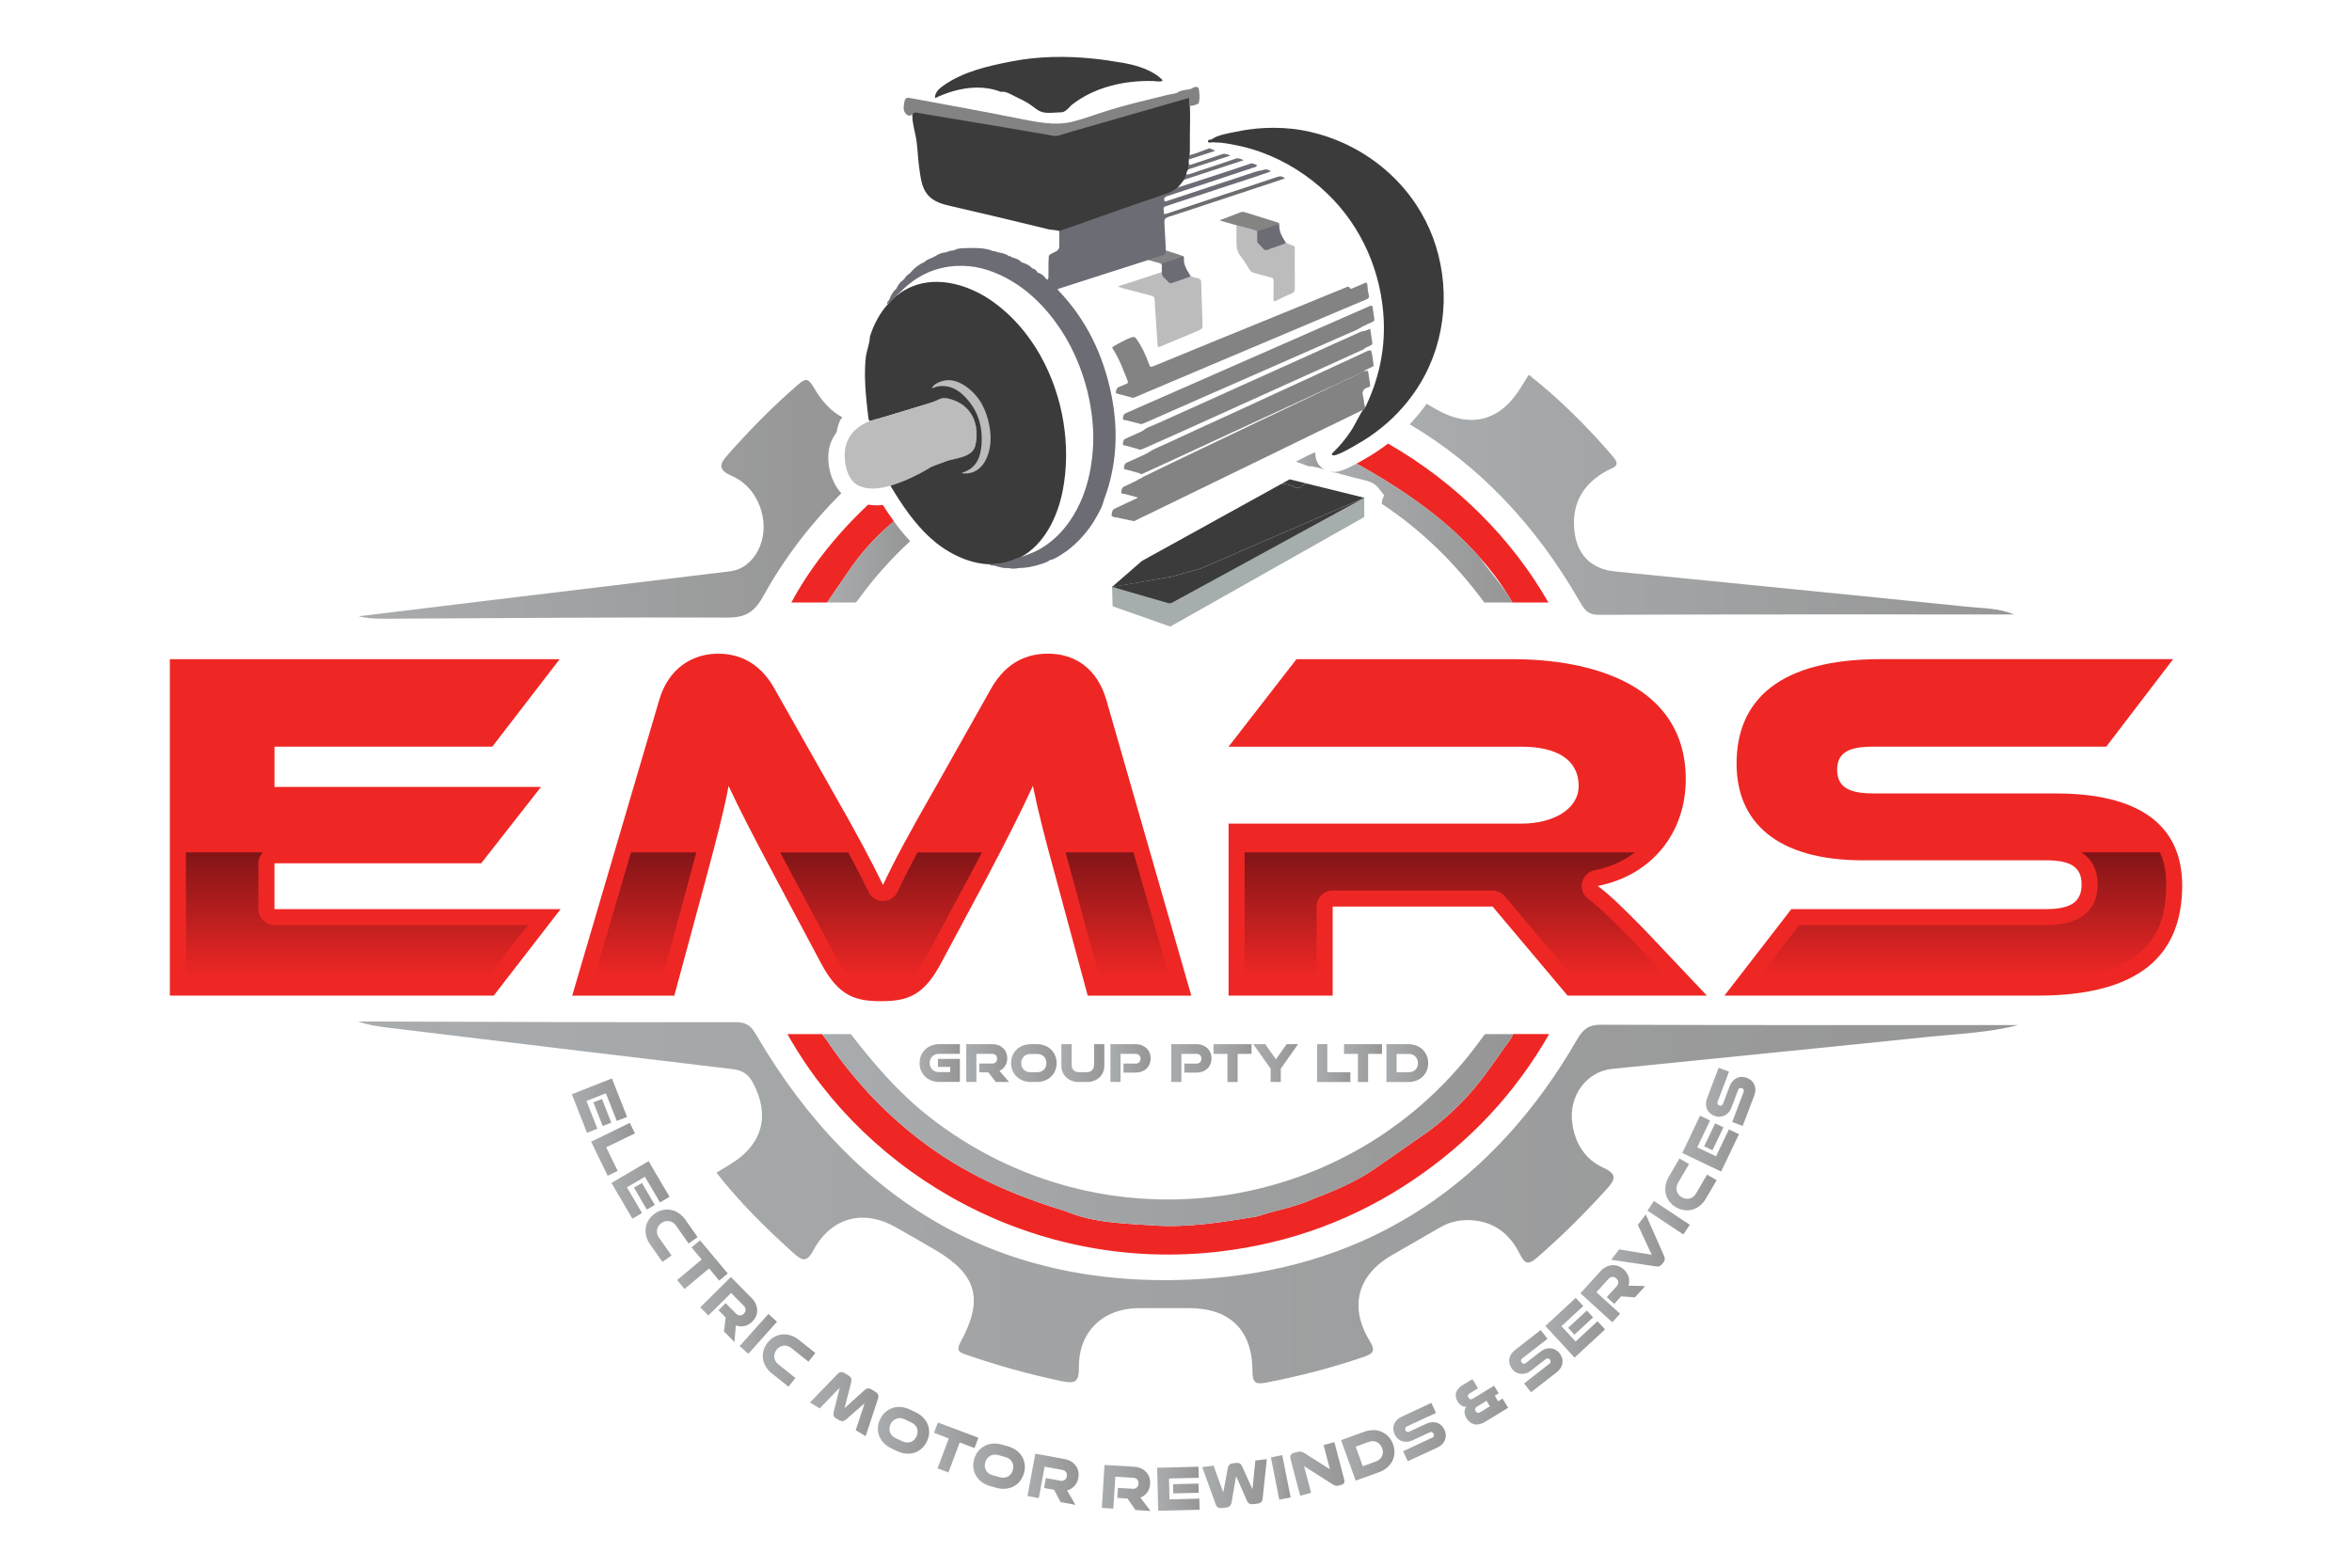 <?xml version="1.0" encoding="UTF-8"?>
<svg id="Layer_1" data-name="Layer 1" xmlns="http://www.w3.org/2000/svg" xmlns:xlink="http://www.w3.org/1999/xlink" viewBox="0 0 600 400">
  <defs>
    <style>
      .cls-1 {
        fill: #3a3b3a;
      }

      .cls-1, .cls-2, .cls-3, .cls-4, .cls-5, .cls-6, .cls-7, .cls-8, .cls-9, .cls-10, .cls-11, .cls-12, .cls-13, .cls-14, .cls-15, .cls-16, .cls-17, .cls-18, .cls-19, .cls-20, .cls-21, .cls-22, .cls-23, .cls-24, .cls-25, .cls-26, .cls-27, .cls-28, .cls-29, .cls-30, .cls-31, .cls-32, .cls-33, .cls-34, .cls-35, .cls-36, .cls-37, .cls-38, .cls-39, .cls-40, .cls-41, .cls-42, .cls-43, .cls-44, .cls-45, .cls-46, .cls-47, .cls-48, .cls-49, .cls-50, .cls-51, .cls-52, .cls-53, .cls-54, .cls-55, .cls-56, .cls-57, .cls-58, .cls-59, .cls-60, .cls-61, .cls-62, .cls-63 {
        stroke-width: 0px;
      }

      .cls-2 {
        fill: url(#linear-gradient-38);
      }

      .cls-3 {
        fill: url(#linear-gradient-12);
      }

      .cls-4 {
        fill: #a6adad;
      }

      .cls-5 {
        fill: url(#linear-gradient-17);
      }

      .cls-6 {
        fill: url(#linear-gradient-19);
      }

      .cls-7 {
        fill: url(#linear-gradient-33);
      }

      .cls-8 {
        fill: url(#linear-gradient);
      }

      .cls-9 {
        fill: url(#linear-gradient-21);
      }

      .cls-10 {
        fill: url(#linear-gradient-6);
      }

      .cls-11 {
        fill: #6e6d73;
      }

      .cls-12 {
        fill: url(#linear-gradient-42);
      }

      .cls-13 {
        fill: url(#linear-gradient-15);
      }

      .cls-14 {
        fill: url(#linear-gradient-11);
      }

      .cls-15 {
        fill: #838384;
      }

      .cls-16 {
        fill: url(#linear-gradient-5);
      }

      .cls-17 {
        fill: url(#linear-gradient-31);
      }

      .cls-18 {
        fill: url(#linear-gradient-34);
      }

      .cls-19 {
        fill: url(#linear-gradient-41);
      }

      .cls-20 {
        fill: url(#linear-gradient-40);
      }

      .cls-21 {
        fill: url(#linear-gradient-13);
      }

      .cls-22 {
        fill: url(#linear-gradient-23);
      }

      .cls-23 {
        fill: url(#linear-gradient-25);
      }

      .cls-24 {
        fill: url(#linear-gradient-43);
      }

      .cls-25 {
        fill: url(#linear-gradient-16);
      }

      .cls-26 {
        fill: url(#linear-gradient-22);
      }

      .cls-27 {
        fill: url(#linear-gradient-35);
      }

      .cls-28 {
        fill: url(#linear-gradient-50);
      }

      .cls-29 {
        fill: url(#linear-gradient-32);
      }

      .cls-30 {
        fill: url(#linear-gradient-20);
      }

      .cls-31 {
        fill: url(#linear-gradient-14);
      }

      .cls-32 {
        fill: url(#linear-gradient-2);
      }

      .cls-33 {
        fill: url(#linear-gradient-52);
      }

      .cls-34 {
        fill: url(#linear-gradient-45);
      }

      .cls-35 {
        fill: #bcbcbc;
      }

      .cls-36 {
        fill: url(#linear-gradient-7);
      }

      .cls-37 {
        fill: url(#linear-gradient-39);
      }

      .cls-38 {
        fill: url(#linear-gradient-3);
      }

      .cls-39 {
        fill: #838385;
      }

      .cls-40 {
        fill: url(#linear-gradient-9);
      }

      .cls-41 {
        fill: url(#linear-gradient-27);
      }

      .cls-42 {
        fill: #6b6c74;
      }

      .cls-43 {
        fill: url(#linear-gradient-53);
      }

      .cls-44 {
        fill: url(#linear-gradient-36);
      }

      .cls-45 {
        fill: url(#linear-gradient-48);
      }

      .cls-46 {
        fill: url(#linear-gradient-49);
      }

      .cls-47 {
        fill: url(#linear-gradient-8);
      }

      .cls-48 {
        fill: url(#linear-gradient-47);
      }

      .cls-49 {
        fill: url(#linear-gradient-24);
      }

      .cls-50 {
        fill: url(#linear-gradient-26);
      }

      .cls-51 {
        fill: url(#linear-gradient-18);
      }

      .cls-52 {
        fill: url(#linear-gradient-51);
      }

      .cls-53 {
        fill: url(#linear-gradient-30);
      }

      .cls-54 {
        fill: url(#linear-gradient-44);
      }

      .cls-55 {
        fill: url(#linear-gradient-29);
      }

      .cls-56 {
        fill: url(#linear-gradient-46);
      }

      .cls-57 {
        fill: url(#linear-gradient-28);
      }

      .cls-58 {
        fill: url(#linear-gradient-10);
      }

      .cls-59 {
        fill: url(#linear-gradient-4);
      }

      .cls-60 {
        fill: #ee2725;
      }

      .cls-61 {
        fill: #848483;
      }

      .cls-62 {
        fill: url(#linear-gradient-37);
      }

      .cls-63 {
        fill: #6e6c71;
      }
    </style>
    <linearGradient id="linear-gradient" x1="145.88" y1="282.1" x2="159.98" y2="282.1" gradientUnits="userSpaceOnUse">
      <stop offset="0" stop-color="#a9acae"/>
      <stop offset="1" stop-color="#969696"/>
    </linearGradient>
    <linearGradient id="linear-gradient-2" x1="150.79" y1="293.25" x2="161.97" y2="293.25" xlink:href="#linear-gradient"/>
    <linearGradient id="linear-gradient-3" x1="155.98" y1="303.61" x2="170.8" y2="303.61" xlink:href="#linear-gradient"/>
    <linearGradient id="linear-gradient-4" x1="164.67" y1="315.31" x2="177.97" y2="315.31" xlink:href="#linear-gradient"/>
    <linearGradient id="linear-gradient-5" x1="172.73" y1="322.68" x2="185.65" y2="322.68" xlink:href="#linear-gradient"/>
    <linearGradient id="linear-gradient-6" x1="178.64" y1="334.14" x2="193.17" y2="334.14" xlink:href="#linear-gradient"/>
    <linearGradient id="linear-gradient-7" x1="188.68" y1="340.34" x2="198.22" y2="340.34" xlink:href="#linear-gradient"/>
    <linearGradient id="linear-gradient-8" x1="194.58" y1="347.15" x2="208" y2="347.15" xlink:href="#linear-gradient"/>
    <linearGradient id="linear-gradient-9" x1="206.61" y1="358.28" x2="224.07" y2="358.28" xlink:href="#linear-gradient"/>
    <linearGradient id="linear-gradient-10" x1="223.95" y1="364.95" x2="237.01" y2="364.95" xlink:href="#linear-gradient"/>
    <linearGradient id="linear-gradient-11" x1="238.26" y1="369.34" x2="249.59" y2="369.34" xlink:href="#linear-gradient"/>
    <linearGradient id="linear-gradient-12" x1="248.27" y1="374.1" x2="261.44" y2="374.1" xlink:href="#linear-gradient"/>
    <linearGradient id="linear-gradient-13" x1="262.11" y1="377.44" x2="275.16" y2="377.44" xlink:href="#linear-gradient"/>
    <linearGradient id="linear-gradient-14" x1="281.08" y1="379.65" x2="293.5" y2="379.65" xlink:href="#linear-gradient"/>
    <linearGradient id="linear-gradient-15" x1="295.19" y1="379.87" x2="306.03" y2="379.87" xlink:href="#linear-gradient"/>
    <linearGradient id="linear-gradient-16" x1="306.68" y1="378.54" x2="323.16" y2="378.54" xlink:href="#linear-gradient"/>
    <linearGradient id="linear-gradient-17" x1="324.2" y1="376.97" x2="329.24" y2="376.97" xlink:href="#linear-gradient"/>
    <linearGradient id="linear-gradient-18" x1="329.14" y1="374.82" x2="342.99" y2="374.82" xlink:href="#linear-gradient"/>
    <linearGradient id="linear-gradient-19" x1="342.1" y1="371.34" x2="355.73" y2="371.34" xlink:href="#linear-gradient"/>
    <linearGradient id="linear-gradient-20" x1="355.44" y1="365.41" x2="368.84" y2="365.41" xlink:href="#linear-gradient"/>
    <linearGradient id="linear-gradient-21" x1="371.34" y1="357.68" x2="384.75" y2="357.68" xlink:href="#linear-gradient"/>
    <linearGradient id="linear-gradient-22" x1="384.99" y1="347.3" x2="398.61" y2="347.3" xlink:href="#linear-gradient"/>
    <linearGradient id="linear-gradient-23" x1="394.22" y1="338.78" x2="409.44" y2="338.78" xlink:href="#linear-gradient"/>
    <linearGradient id="linear-gradient-24" x1="403.17" y1="330.1" x2="419.67" y2="330.1" xlink:href="#linear-gradient"/>
    <linearGradient id="linear-gradient-25" x1="411.02" y1="316.52" x2="424.68" y2="316.52" xlink:href="#linear-gradient"/>
    <linearGradient id="linear-gradient-26" x1="420.28" y1="310.71" x2="431.08" y2="310.71" xlink:href="#linear-gradient"/>
    <linearGradient id="linear-gradient-27" x1="424.81" y1="302.2" x2="437.93" y2="302.2" xlink:href="#linear-gradient"/>
    <linearGradient id="linear-gradient-28" x1="429.16" y1="291.8" x2="443.63" y2="291.8" xlink:href="#linear-gradient"/>
    <linearGradient id="linear-gradient-29" x1="435.19" y1="279.86" x2="447.78" y2="279.86" xlink:href="#linear-gradient"/>
    <linearGradient id="linear-gradient-30" x1="91.36" y1="306.8" x2="514.79" y2="306.8" xlink:href="#linear-gradient"/>
    <linearGradient id="linear-gradient-31" x1="91.5" y1="127.42" x2="214.88" y2="127.42" xlink:href="#linear-gradient"/>
    <linearGradient id="linear-gradient-32" x1="359.61" y1="126.25" x2="513.77" y2="126.25" xlink:href="#linear-gradient"/>
    <linearGradient id="linear-gradient-33" x1="209.68" y1="288.33" x2="385.98" y2="288.33" xlink:href="#linear-gradient"/>
    <linearGradient id="linear-gradient-34" x1="211.01" y1="143.38" x2="232.18" y2="143.38" xlink:href="#linear-gradient"/>
    <linearGradient id="linear-gradient-35" x1="330.56" y1="117.58" x2="337.75" y2="117.58" xlink:href="#linear-gradient"/>
    <linearGradient id="linear-gradient-36" x1="339.36" y1="136.02" x2="385.83" y2="136.02" xlink:href="#linear-gradient"/>
    <linearGradient id="linear-gradient-37" x1="91.05" y1="216.14" x2="91.05" y2="255.54" gradientUnits="userSpaceOnUse">
      <stop offset="0" stop-color="#7d1416"/>
      <stop offset=".84" stop-color="#ee2725"/>
    </linearGradient>
    <linearGradient id="linear-gradient-38" x1="164.53" y1="216.14" x2="164.53" y2="255.54" xlink:href="#linear-gradient-37"/>
    <linearGradient id="linear-gradient-39" x1="285.16" y1="216.14" x2="285.16" y2="255.54" xlink:href="#linear-gradient-37"/>
    <linearGradient id="linear-gradient-40" x1="224.77" y1="216.14" x2="224.77" y2="255.54" xlink:href="#linear-gradient-37"/>
    <linearGradient id="linear-gradient-41" x1="371.71" y1="216.14" x2="371.71" y2="255.54" xlink:href="#linear-gradient-37"/>
    <linearGradient id="linear-gradient-42" x1="500.42" y1="216.14" x2="500.42" y2="255.54" xlink:href="#linear-gradient-37"/>
    <linearGradient id="linear-gradient-43" x1="234.59" y1="271.25" x2="244.87" y2="271.25" xlink:href="#linear-gradient"/>
    <linearGradient id="linear-gradient-44" x1="246.5" y1="271.25" x2="257.43" y2="271.25" xlink:href="#linear-gradient"/>
    <linearGradient id="linear-gradient-45" x1="257.93" y1="271.25" x2="269.53" y2="271.25" xlink:href="#linear-gradient"/>
    <linearGradient id="linear-gradient-46" x1="270.77" y1="271.25" x2="281.73" y2="271.25" xlink:href="#linear-gradient"/>
    <linearGradient id="linear-gradient-47" x1="283.27" y1="271.25" x2="293.53" y2="271.25" xlink:href="#linear-gradient"/>
    <linearGradient id="linear-gradient-48" x1="298.8" y1="271.25" x2="309.07" y2="271.25" xlink:href="#linear-gradient"/>
    <linearGradient id="linear-gradient-49" x1="309.57" y1="271.25" x2="319.27" y2="271.25" xlink:href="#linear-gradient"/>
    <linearGradient id="linear-gradient-50" x1="319.71" y1="271.25" x2="331.15" y2="271.25" xlink:href="#linear-gradient"/>
    <linearGradient id="linear-gradient-51" x1="335.99" y1="271.25" x2="344.48" y2="271.25" xlink:href="#linear-gradient"/>
    <linearGradient id="linear-gradient-52" x1="342.86" y1="271.25" x2="352.56" y2="271.25" xlink:href="#linear-gradient"/>
    <linearGradient id="linear-gradient-53" x1="353.68" y1="271.25" x2="364.33" y2="271.25" xlink:href="#linear-gradient"/>
  </defs>
  <g>
    <g>
      <path class="cls-8" d="M145.88,279.2l10.22-4.03,3.87,9.81-2.63,1.04-2.78-7.06-4.96,1.95,2.79,7.08-2.64,1.04-3.88-9.83ZM151.37,281.27l2.19-.86,2.38,6.04-2.19.86-2.38-6.04Z"/>
      <path class="cls-32" d="M150.79,291.31l9.88-4.81,1.3,2.68-7.33,3.56,2.93,6.02-2.55,1.24-4.23-8.7Z"/>
      <path class="cls-38" d="M155.98,301.83l9.48-5.56,5.34,9.1-2.44,1.43-3.84-6.55-4.59,2.7,3.85,6.56-2.45,1.44-5.35-9.11ZM161.73,303.03l2.03-1.19,3.28,5.6-2.03,1.19-3.28-5.6Z"/>
      <path class="cls-59" d="M165.88,317.59c-.49-.69-.83-1.4-1.02-2.14-.19-.73-.24-1.45-.14-2.14.1-.69.34-1.36.72-1.99.38-.63.91-1.18,1.59-1.66.67-.47,1.37-.78,2.08-.93.72-.14,1.42-.15,2.12,0,.69.14,1.35.42,1.97.85.63.43,1.18.99,1.67,1.68l3.1,4.4-2.31,1.62-3.21-4.56c-.22-.31-.48-.57-.77-.76-.29-.2-.61-.32-.94-.38-.33-.06-.67-.05-1.01.03-.34.08-.68.23-1,.46-.32.23-.58.49-.77.79-.19.3-.31.61-.36.94s-.04.66.04,1c.08.34.24.67.46.98l3.21,4.56-2.32,1.64-3.1-4.4Z"/>
      <path class="cls-16" d="M172.73,326.61l6.27-5.23-2.59-3.11,2.17-1.81,7.07,8.48-2.17,1.81-2.59-3.1-6.27,5.23-1.89-2.27Z"/>
      <path class="cls-10" d="M184.68,339.69l.44-3.53-1.83-1.85,1.83-1.81,2.66,2.69c.29.29.61.44.97.44.36,0,.7-.14,1-.44s.46-.63.45-1c0-.36-.14-.69-.43-.98l-3.26-3.3-5.81,5.74-2.07-2.09,7.82-7.72,5.32,5.39c.44.45.78.93,1.01,1.45.23.51.36,1.04.37,1.57.02.53-.08,1.05-.29,1.56-.21.51-.53.98-.97,1.41-.6.59-1.27.97-2,1.12-.73.15-1.46.1-2.18-.16l-.35,4.24-2.71-2.74Z"/>
      <path class="cls-36" d="M188.68,343.45l7.34-8.19,2.2,1.98-7.33,8.19-2.21-1.98Z"/>
      <path class="cls-47" d="M196.95,350.49c-.66-.53-1.19-1.12-1.58-1.76-.39-.65-.64-1.32-.74-2.02-.1-.7-.06-1.4.14-2.11.19-.71.54-1.39,1.06-2.04.51-.64,1.09-1.14,1.74-1.48.65-.34,1.32-.54,2.02-.6.7-.06,1.42.03,2.14.26.72.23,1.41.62,2.07,1.14l4.2,3.35-1.76,2.21-4.37-3.48c-.3-.24-.62-.41-.95-.51-.34-.11-.67-.14-1.01-.1-.33.04-.65.14-.96.31-.31.17-.59.41-.83.72-.25.31-.42.63-.51.97-.1.34-.13.67-.09,1,.04.33.15.65.32.95.18.31.41.58.71.82l4.36,3.48-1.77,2.22-4.2-3.35Z"/>
      <path class="cls-40" d="M218.29,364.93l2.28-6.89-4.76,4.16c-.53.49-1.11.55-1.73.18l-.77-.46c-.62-.37-.83-.91-.64-1.62l1.55-6.24-5.11,5.3-2.5-1.51,6.96-7.17c.32-.35.63-.54.94-.57.31-.03.62.05.94.24l1.05.64c.62.37.83.92.65,1.64l-1.7,6.66,5.1-4.6c.55-.5,1.13-.56,1.74-.19l1.06.64c.32.19.53.43.65.72.12.29.1.65-.05,1.1l-3.13,9.49-2.52-1.53Z"/>
      <path class="cls-58" d="M227.42,369.58c-.76-.36-1.41-.82-1.94-1.36-.53-.54-.92-1.14-1.18-1.8-.26-.65-.38-1.35-.35-2.08.03-.74.21-1.48.57-2.22.35-.74.81-1.35,1.36-1.83.55-.48,1.16-.83,1.83-1.05.67-.22,1.38-.3,2.14-.23.76.07,1.52.28,2.28.64l1.44.69c.76.35,1.4.8,1.92,1.35.53.54.92,1.14,1.18,1.8.26.66.37,1.35.35,2.08-.02.73-.21,1.47-.57,2.21-.35.74-.81,1.36-1.36,1.84-.56.49-1.17.83-1.83,1.05-.67.21-1.38.29-2.14.22-.76-.07-1.51-.28-2.26-.63l-1.43-.68ZM230.25,367.78c.35.17.7.26,1.05.28.35.02.68-.02.99-.12.32-.11.6-.28.86-.52s.47-.54.64-.89c.17-.36.26-.71.29-1.06.02-.35-.02-.69-.13-1-.11-.31-.28-.6-.53-.86-.24-.26-.53-.47-.88-.63l-1.8-.86c-.35-.16-.7-.26-1.05-.28-.35-.02-.69.02-1,.14-.31.11-.6.29-.86.52-.26.24-.48.53-.65.89-.17.36-.27.71-.29,1.06s.02.68.14.99c.12.31.29.59.53.85s.54.47.89.64l1.8.85Z"/>
      <path class="cls-14" d="M239.17,374.67l2.87-7.65-3.78-1.42.99-2.64,10.34,3.88-.99,2.64-3.78-1.42-2.87,7.64-2.77-1.04Z"/>
      <path class="cls-3" d="M252.61,379.18c-.81-.23-1.53-.57-2.14-1.02-.61-.45-1.1-.97-1.46-1.57-.36-.6-.59-1.27-.69-2-.1-.73-.04-1.49.19-2.28.22-.79.57-1.47,1.03-2.04.47-.57,1.01-1.01,1.64-1.34.62-.33,1.31-.52,2.07-.58.76-.06,1.54.02,2.35.25l1.53.43c.8.23,1.51.57,2.12,1.01s1.1.97,1.46,1.58c.36.61.59,1.27.69,2,.1.72.04,1.48-.19,2.27-.22.79-.57,1.48-1.04,2.05-.46.57-1.01,1.02-1.63,1.34-.63.32-1.31.51-2.07.58s-1.54-.02-2.34-.25l-1.53-.43ZM255.1,376.93c.37.1.73.14,1.08.1s.67-.13.96-.29c.29-.16.54-.38.76-.66s.38-.61.48-.99c.11-.38.14-.74.11-1.09-.03-.35-.13-.67-.3-.96-.16-.29-.39-.54-.66-.76-.28-.21-.6-.37-.97-.48l-1.92-.54c-.37-.11-.73-.14-1.08-.1-.35.04-.67.13-.96.3-.29.17-.55.39-.77.66-.22.28-.38.61-.49.99-.11.38-.14.75-.11,1.09.04.35.14.67.3.96s.39.54.66.75c.28.21.61.38.99.48l1.92.54Z"/>
      <path class="cls-21" d="M270.56,383.27l-1.66-3.14-2.56-.47.46-2.53,3.73.69c.4.07.75.01,1.05-.19.3-.2.49-.51.57-.93s.01-.78-.2-1.08c-.21-.3-.51-.48-.91-.56l-4.56-.84-1.48,8.03-2.89-.53,2-10.81,7.45,1.37c.62.12,1.17.32,1.66.61.48.29.88.65,1.2,1.07.32.42.54.91.65,1.44.12.54.12,1.1.01,1.7-.15.83-.49,1.52-1,2.07-.52.55-1.14.92-1.87,1.12l2.14,3.68-3.79-.7Z"/>
      <path class="cls-31" d="M289.65,385.28l-2.02-2.92-2.6-.16.16-2.56,3.78.23c.4.03.75-.08,1.02-.32.27-.24.43-.57.45-1,.02-.43-.08-.77-.33-1.04-.24-.27-.57-.42-.97-.44l-4.62-.29-.51,8.15-2.93-.18.68-10.97,7.56.47c.63.04,1.2.18,1.72.4.52.23.96.54,1.32.92.37.38.64.84.82,1.36.18.52.26,1.08.22,1.69-.05.84-.3,1.57-.75,2.17s-1.02,1.05-1.73,1.33l2.57,3.4-3.85-.24Z"/>
      <path class="cls-13" d="M295.46,385.49l-.27-10.99,10.54-.26.07,2.82-7.59.19.13,5.32,7.61-.19.07,2.84-10.56.26ZM299.3,381.05l-.06-2.35,6.49-.16.06,2.35-6.49.16Z"/>
      <path class="cls-25" d="M319.61,383.8c-.34.04-.63,0-.89-.15-.26-.14-.46-.39-.62-.73l-2.77-6.28-1.17,6.77c-.13.73-.55,1.14-1.26,1.23l-1.23.15c-.36.04-.67-.01-.95-.17-.27-.15-.49-.45-.63-.9l-3.41-9.39,2.9-.36,2.48,6.82,1.16-6.21c.13-.72.54-1.12,1.25-1.21l.89-.11c.72-.09,1.22.2,1.5.87l2.65,5.86.73-7.33,2.92-.36-1.04,9.94c-.04.47-.18.82-.39,1.03s-.52.34-.9.39l-1.22.15Z"/>
      <path class="cls-5" d="M326.34,382.64l-2.14-10.78,2.9-.58,2.14,10.78-2.9.58Z"/>
      <path class="cls-51" d="M341.58,379.04c-.38.1-.7.11-.96.02s-.56-.25-.92-.49l-7.04-4.48,1.8,6.82-2.78.73-2.48-9.42c-.21-.8.12-1.33,1.01-1.56l.69-.18c.22-.06.41-.09.58-.1.17-.01.33,0,.48.03.15.03.29.08.43.15s.28.15.44.25l6.44,4.09-1.63-6.2,2.76-.73,2.51,9.53c.19.73-.06,1.19-.77,1.37l-.57.15Z"/>
      <path class="cls-6" d="M345.84,377.79l-3.74-10.33,5.94-2.15c.78-.28,1.55-.42,2.31-.41.76,0,1.46.15,2.11.43.65.28,1.22.69,1.73,1.22s.89,1.18,1.18,1.96c.28.77.4,1.53.35,2.26s-.23,1.42-.55,2.04c-.32.62-.77,1.18-1.35,1.67-.58.49-1.26.88-2.04,1.16l-5.95,2.15ZM351.01,372.89c.36-.13.67-.31.93-.54.26-.23.46-.5.6-.79s.22-.62.23-.97c.01-.35-.05-.71-.19-1.08-.14-.37-.32-.69-.55-.95-.24-.26-.5-.47-.81-.61-.3-.14-.63-.22-.97-.23-.34-.01-.7.05-1.06.18l-3.35,1.21,1.81,5.01,3.36-1.22Z"/>
      <path class="cls-30" d="M359.13,372.86l-1.2-2.58,7.45-3.46c.19-.09.33-.22.39-.4.07-.18.05-.37-.05-.58-.1-.22-.24-.36-.42-.42-.18-.07-.37-.05-.56.04l-4.38,2.04c-.46.21-.92.34-1.38.37-.46.04-.9-.01-1.3-.14-.4-.13-.77-.34-1.1-.64-.33-.3-.6-.67-.81-1.12-.21-.45-.32-.9-.33-1.34-.02-.45.05-.87.21-1.27.16-.4.4-.76.73-1.08.33-.32.72-.59,1.18-.81l7.57-3.52,1.19,2.56-7.45,3.46c-.19.09-.32.22-.39.39-.06.17-.05.36.05.57.09.21.23.34.4.41.17.07.36.06.55-.04l4.39-2.04c.47-.22.93-.34,1.39-.38.46-.03.89.02,1.3.15.41.13.78.35,1.11.65.33.3.6.67.8,1.11.22.46.33.91.35,1.36.01.45-.06.87-.22,1.28-.16.4-.4.77-.72,1.09-.32.32-.72.59-1.19.81l-7.57,3.52Z"/>
      <path class="cls-9" d="M378.93,362.75c-1.01.62-1.94.84-2.77.67s-1.51-.68-2.03-1.53c-.36-.59-.54-1.16-.52-1.68.02-.53.17-.96.47-1.3-.41.07-.81-.02-1.2-.25-.39-.23-.74-.59-1.04-1.08-.21-.35-.36-.7-.43-1.07-.08-.37-.08-.73,0-1.08.09-.36.27-.71.55-1.05s.67-.67,1.18-.98l2.48-1.51,1.42,2.34-2.15,1.31c-.46.28-.56.65-.29,1.09.28.45.64.54,1.11.25l5.43-3.31,1.18,1.93-1.01.62.86,1.42,1.12-.69,1.44,2.35-5.82,3.55ZM379.21,357.41l-2.47,1.51c-.23.14-.37.32-.42.52-.05.21,0,.43.14.66.13.22.3.35.51.38.21.03.42-.02.65-.16l2.45-1.5-.86-1.41Z"/>
      <path class="cls-26" d="M390.55,355.24l-1.75-2.25,6.48-5.05c.17-.13.27-.29.29-.47.03-.19-.03-.37-.18-.56-.14-.19-.31-.29-.5-.31-.19-.02-.37.03-.54.16l-3.82,2.97c-.4.31-.82.54-1.26.67-.44.14-.88.19-1.3.15-.42-.04-.83-.16-1.21-.37-.39-.21-.73-.51-1.04-.91-.3-.39-.51-.8-.63-1.23-.12-.43-.14-.86-.08-1.28.07-.42.22-.83.47-1.22.24-.39.57-.74.97-1.05l6.59-5.13,1.73,2.23-6.48,5.05c-.17.13-.27.29-.29.46-.02.18.04.36.18.55.14.18.3.28.49.31.19.03.36-.02.53-.15l3.82-2.97c.41-.32.83-.54,1.27-.68.44-.13.87-.18,1.3-.14.43.04.84.16,1.23.38.39.22.73.52,1.03.9.31.4.52.82.64,1.25.12.43.14.86.07,1.29-.06.43-.22.84-.46,1.23-.24.39-.57.74-.97,1.06l-6.59,5.13Z"/>
      <path class="cls-22" d="M401.69,346.4l-7.46-8.07,7.74-7.17,1.92,2.07-5.57,5.15,3.62,3.91,5.58-5.17,1.93,2.09-7.76,7.17ZM401.63,340.53l-1.6-1.72,4.77-4.41,1.6,1.73-4.76,4.41Z"/>
      <path class="cls-49" d="M417.08,331.02l-3.54-.25-1.75,1.93-1.9-1.73,2.55-2.8c.27-.3.4-.63.39-.99-.01-.36-.18-.69-.5-.98-.31-.29-.65-.42-1.02-.4-.36.02-.68.18-.95.48l-3.12,3.43,6.04,5.49-1.98,2.18-8.13-7.4,5.1-5.61c.42-.47.89-.83,1.39-1.09.51-.26,1.02-.41,1.55-.46.53-.04,1.05.02,1.57.21.52.18,1.01.48,1.46.89.63.57,1.03,1.22,1.23,1.94.2.73.18,1.45-.04,2.18l4.25.12-2.59,2.85Z"/>
      <path class="cls-23" d="M423.96,322.58c-.36.48-.84.66-1.44.56l-11.5-1.7,2.02-2.65,8.31,1.37-3.53-7.64,2.02-2.65,4.69,10.65c.25.56.2,1.07-.14,1.53l-.41.54Z"/>
      <path class="cls-50" d="M429.44,314.98l-9.16-6.07,1.63-2.47,9.16,6.07-1.64,2.46Z"/>
      <path class="cls-41" d="M435.22,305.77c-.42.73-.93,1.34-1.52,1.82-.59.48-1.22.82-1.89,1.02-.67.2-1.37.26-2.11.17-.73-.09-1.45-.34-2.16-.75-.71-.41-1.28-.92-1.71-1.51-.43-.59-.73-1.23-.89-1.92s-.18-1.4-.05-2.15c.13-.75.4-1.49.83-2.22l2.71-4.64,2.44,1.42-2.81,4.82c-.19.33-.32.67-.37,1.02s-.04.68.05,1.01c.08.32.24.63.45.91.21.28.49.52.83.72s.69.32,1.04.37.69.03,1-.06c.32-.09.62-.24.9-.46.27-.22.51-.49.7-.82l2.81-4.82,2.45,1.43-2.71,4.65Z"/>
      <path class="cls-57" d="M439.07,298.93l-9.92-4.74,4.54-9.52,2.55,1.22-3.27,6.85,4.8,2.3,3.28-6.87,2.56,1.23-4.56,9.54ZM436.85,293.5l-2.12-1.01,2.8-5.86,2.12,1.01-2.8,5.86Z"/>
      <path class="cls-55" d="M444.55,287.3l-2.66-1.01,2.91-7.69c.08-.2.08-.38,0-.56-.07-.17-.22-.3-.44-.38-.22-.08-.42-.09-.59,0-.17.08-.3.22-.37.42l-1.71,4.52c-.18.47-.42.89-.73,1.23-.31.35-.65.62-1.03.8-.38.19-.79.29-1.23.31-.44.02-.89-.06-1.36-.24-.46-.18-.86-.42-1.18-.72-.32-.31-.57-.66-.73-1.05-.17-.39-.24-.82-.24-1.28,0-.46.1-.93.28-1.4l2.96-7.81,2.64,1-2.91,7.69c-.07.2-.08.38,0,.55.07.17.21.29.44.37.21.08.4.08.57,0,.17-.07.3-.21.37-.41l1.71-4.52c.18-.49.43-.9.73-1.24.3-.34.65-.61,1.03-.8.39-.19.8-.3,1.25-.31.45-.02.9.06,1.35.23.47.18.88.43,1.2.73.32.31.57.66.74,1.06s.25.83.25,1.29c0,.46-.1.92-.28,1.41l-2.96,7.81Z"/>
    </g>
    <g>
      <path class="cls-53" d="M514.79,261.56c-7.46,1.93-15.13,2.19-22.73,2.98-26.91,2.8-53.85,5.43-80.77,8.18-6.66.68-11.21,7.02-10.19,13.98.74,5.06,3.24,9.11,7.89,11.24,3.65,1.67,3.09,3.02.82,5.52-5.54,6.11-11.34,11.9-17.56,17.31-2.12,1.84-3.14,2.03-4.49-.71-2.42-4.91-6.25-8.21-11.97-8.69-2.97-.25-5.79.27-8.41,1.8-4.12,2.41-8.28,4.75-12.41,7.15-8.61,5.01-10.82,13.02-5.68,21.61,1.47,2.45,1.47,3.31-1.43,4.3-8.18,2.78-16.48,4.95-24.96,6.56-2.57.49-3.39-.02-3.39-2.84.02-10.56-5.74-16.18-16.2-16.18-4.25,0-8.5-.01-12.75,0-9.14.04-15.39,5.94-15.33,15.08.03,3.78-.91,4.28-4.42,3.55-8.33-1.73-16.47-4.03-24.5-6.8-1.93-.67-2.32-1.24-1.22-3.26,5.91-10.88,4.09-17.18-6.51-23.42-3.31-1.95-6.66-3.85-10-5.75-8.22-4.69-16.44-2.64-20.98,5.67-1.73,3.16-2.73,3.11-5.22.85-6.99-6.33-13.71-12.89-19.6-20.47,1.39-.85,2.64-1.59,3.87-2.37,7.94-5,9.81-12.34,5.45-20.54-1.19-2.24-2.7-3.22-5.2-3.52-29.37-3.48-58.74-7.04-88.1-10.6-2.49-.3-4.97-.7-7.45-1.55,1.39,0,2.78,0,4.17,0,30.8.09,61.59.22,92.39.18,2.8,0,3.86,1.25,5.08,3.34,25.81,44.15,64.4,65.85,115.34,62.04,41.79-3.13,73.11-24.78,94.07-61.1,1.51-2.61,2.96-3.65,6.07-3.64,35.44.13,70.87.09,106.31.09Z"/>
      <path class="cls-17" d="M214.88,106.46c-.07.09-.15.19-.22.29-.74,1.03-.97,2.17-1.14,3.06-.02.13-.04.28-.06.38-.11.19-.23.36-.34.53-.34.55-.68,1.08-.95,1.67-1.4,3.04-1.08,7.61.78,11.09.48.91,1.05,1.7,1.69,2.38-7.78,7.69-14.55,16.53-19.99,26.36-2.23,4.01-4.55,5.38-9.13,5.36-28.93-.11-57.87.15-86.81.29-2.38.01-4.77,0-7.21-.62,11.42-1.39,22.84-2.81,34.26-4.18,20.15-2.44,40.3-4.81,60.45-7.29,6.37-.78,10.17-8.37,7.96-15.58-1.23-4.04-3.77-7.12-7.54-8.79-3.67-1.62-3.02-3.06-.83-5.53,5.55-6.27,11.4-12.22,17.74-17.7,1.84-1.59,2.59-1.84,3.98.57,2.17,3.75,4.61,6.31,7.36,7.71Z"/>
      <path class="cls-29" d="M513.77,156.78c-35.32,0-70.63-.05-105.94.09-2.94.01-3.8-1.57-4.93-3.55-11.25-19.52-25.65-34.62-43.29-45.06,1.57-1.64,3.02-3.38,4.32-5.23.7.41,1.4.81,2.1,1.22,8.99,5.23,16.64,3.32,22.01-5.48.61-1,1.24-1.99,1.95-3.15,8.02,6.3,14.99,13.33,21.5,20.88,2.16,2.5-.07,2.8-1.36,3.5-5.97,3.19-9.07,7.98-8.55,14.87.49,6.45,4.13,10.31,10.47,10.95,29.96,3,59.93,5.92,89.88,9,3.92.4,7.93.32,11.84,1.96Z"/>
      <path class="cls-60" d="M385.98,263.85c-.38,1.26-1.94,2.96-2.85,4.33-1.44,2.18-3.02,4.25-4.52,6.34-3.99,5.33-8.64,9.98-13.97,13.97-4.37,3.04-8.73,6.09-13.1,9.13-5.14,3.72-10.91,6.11-16.74,8.37-4.54,2.03-9.49,2.83-14.18,4.4-8.75,1.44-17.54,2.9-26.4,2.28-7.55-.53-15.26-.59-22.42-3.66-13.67-4.1-26.48-9.83-37.81-18.7-9.05-7.08-16.7-15.41-23.1-24.92-.34-.5-.83-1.01-1.2-1.54h-8.82c20.38,36.36,63.37,61.05,110.34,55.47,17.92-2.11,34.49-8.2,49.48-18.37,14.17-9.62,25.66-21.69,34.51-37.11h-9.21Z"/>
      <path class="cls-60" d="M225.21,128.83c.87,1.38,1.81,2.79,2.83,4.19-3.88,3.2-7.32,6.85-10.33,10.95-2.26,3.23-4.48,6.51-6.7,9.76h-9.13c4.23-7.93,10.81-16.76,19.6-24.98.71.11,1.45.19,2.25.19.51,0,.99-.04,1.48-.11Z"/>
      <path class="cls-60" d="M395.01,153.73h-9.18c-.33-.59-.69-1.16-1.03-1.71-2.14-3.51-4.61-6.78-7.36-9.85-7.92-9-17.98-16.17-28.28-22.13-1.03-.6-2.07-1.17-3.12-1.73.58-.32,1.22-.68,1.92-1.08l.25-.15c2.06-1.18,4.04-2.48,5.89-3.9,17.74,10.17,31.85,24.68,40.91,40.55Z"/>
      <path class="cls-7" d="M378.84,263.85c-.31.39-.62.78-.91,1.18-32.86,45.69-96.92,54.61-141.14,19.72-7.63-6.02-13.86-13.29-19.74-20.9h-7.37c.37.53.86,1.04,1.2,1.54,6.4,9.51,14.05,17.84,23.1,24.92,11.33,8.88,24.14,14.6,37.81,18.7,7.16,3.06,14.88,3.13,22.42,3.66,8.86.61,17.65-.85,26.4-2.28,4.69-1.56,9.64-2.37,14.18-4.4,5.83-2.26,11.6-4.65,16.74-8.37,4.37-3.04,8.73-6.09,13.1-9.13,5.33-3.99,9.98-8.64,13.97-13.97,1.5-2.09,3.09-4.16,4.52-6.34.91-1.36,2.47-3.07,2.85-4.33h-7.13Z"/>
      <path class="cls-18" d="M228.04,133.02c1.24,1.73,2.62,3.44,4.14,5.07-4.81,4.42-9.24,9.37-13.18,14.82-.21.29-.45.55-.66.82h-7.33c2.22-3.25,4.44-6.53,6.7-9.76,3.01-4.1,6.45-7.75,10.33-10.95Z"/>
      <path class="cls-27" d="M337.75,119.74l-.08-.02c-.79-.23-1.7-.5-2.69-.67l-.25-.05-.57-.02h-.34c-1.07-.42-2.16-.82-3.26-1.19.55-.27,1.08-.55,1.61-.84.97-.48,1.9-.97,2.79-1.33.21-.06.4-.15.59-.21-.1,1.1.21,2.18.78,3.02.36.55.87.98,1.42,1.31Z"/>
      <path class="cls-44" d="M385.83,153.73h-7.18c-7.45-10.11-16.14-18.57-26.18-25.19l.12-.85-.02-.04.52-1.27-1.45-1.86-.03-.08-.1-.09c-.57-.67-1.31-1.16-2.14-1.41-.65-.3-1.22-.41-1.62-.49l-.19-.06c-.21-.07-.43-.11-.57-.15-.7-.15-1.4-.34-2.1-.51-.06-.02-.14-.04-.23-.06-.21-.07-.44-.13-.65-.19l-.15-.02c-.23-.09-.49-.15-.57-.17l-.47-.11c-.12-.04-.25-.06-.38-.1,0,0-.67-.22-.8-.26-.7-.21-1.33-.27-1.78-.34-.06,0-.1-.02-.14-.02-.11-.06-.26-.08-.36-.15.27.05.52.11.82.11,1.4,0,3.03-.58,5.86-2.11,1.05.56,2.09,1.13,3.12,1.73,10.3,5.96,20.36,13.13,28.28,22.13,2.29,3.3,5.03,6.3,7.36,9.85.34.55.7,1.12,1.03,1.71Z"/>
    </g>
    <g>
      <path class="cls-60" d="M143.02,231.96l-17.07,22.07H43.33v-85.84h99.44l-17.19,22.33h-55.56v10.26h68l-15.27,19.5h-52.74v11.68h73.01Z"/>
      <path class="cls-60" d="M211.4,200.14c7.57,13.22,10.91,19.63,13.86,25.66,2.82-6.03,6.16-12.32,13.73-25.53l13.73-24.38c3.08-5.52,7.7-9.11,14.63-9.11s12.58,3.85,14.88,11.81l21.68,75.45h-26.43l-8.08-29.9c-2.69-9.75-4.49-16.68-5.9-23.61-2.82,6.03-6.03,12.58-11.93,23.74l-11.55,21.56c-4.49,8.47-8.85,9.62-15.27,9.62s-10.78-1.16-15.27-9.62l-11.55-21.68c-6.29-11.8-9.37-17.84-12.06-23.61-1.28,6.8-3.21,13.99-5.77,23.61l-8.08,29.9h-26.05l22.2-75.45c2.31-7.96,8.34-11.81,15.01-11.81s11.42,3.46,14.5,9.11l13.73,24.25Z"/>
      <path class="cls-60" d="M435.43,254.03h-35.54l-19.12-22.71h-40.8v22.71h-26.56v-43.88h74.68c8.21,0,14.63-3.72,14.63-9.62,0-6.67-5.52-10.01-14.63-10.01h-74.68l17.32-22.33h55.17c19.5,0,44.14,6.16,44.14,30.67,0,13.34-8.34,24.38-22.45,27.2,2.95,2.18,6.16,5.26,12.06,11.29l15.78,16.68Z"/>
      <path class="cls-60" d="M524.47,202.45c20.91,0,32.21,7.83,32.21,23.48,0,17.58-10.65,28.1-36.83,28.1h-79.94l17.07-22.07h64.93c6.29,0,9.11-1.8,9.11-6.29s-2.82-6.16-9.11-6.16h-46.7c-22.07,0-32.21-9.88-32.21-24.64,0-16.17,10.78-26.69,36.83-26.69h74.55l-17.07,22.33h-59.54c-6.16,0-9.11,1.54-9.11,5.9s2.95,6.03,9.11,6.03h46.7Z"/>
      <g>
        <path class="cls-62" d="M65.92,231.96v-11.68c0-1.08.43-2.06,1.12-2.8h-19.62v32.45h76.53l10.74-13.88h-64.67c-2.26,0-4.09-1.83-4.09-4.09Z"/>
        <path class="cls-2" d="M160.98,217.49l-9.55,32.45h17.44l7.43-27.5c.46-1.74.9-3.37,1.32-4.95h-16.65Z"/>
        <path class="cls-37" d="M271.83,217.49c.48,1.78.98,3.62,1.52,5.58l7.27,26.87h17.86l-9.33-32.45h-17.32Z"/>
        <path class="cls-20" d="M234.06,217.49c-2.06,3.85-3.67,7.02-5.08,10.05-.67,1.43-2.1,2.34-3.67,2.36h-.04c-1.56,0-2.99-.89-3.68-2.29-1.49-3.04-3.09-6.19-5.19-10.11h-17.36c.78,1.47,1.6,3.02,2.5,4.72l11.55,21.69c3.77,7.1,6.73,7.45,11.65,7.45s7.89-.35,11.66-7.46l11.54-21.54c.92-1.75,1.76-3.34,2.55-4.86h-16.44Z"/>
        <path class="cls-19" d="M405.15,229.35c-1.3-.96-1.91-2.6-1.56-4.18.35-1.58,1.6-2.8,3.19-3.12,4.01-.8,7.46-2.39,10.32-4.56h-99.6v32.45h18.37v-18.62c0-2.26,1.83-4.09,4.09-4.09h40.8c1.21,0,2.35.53,3.13,1.46l17.89,21.25h24.13l-9.2-9.72c-6.19-6.32-9-8.96-11.57-10.86Z"/>
        <path class="cls-12" d="M530.93,217.49c3.28,2.04,4.18,5.28,4.18,8.18,0,4.73-2.29,10.38-13.2,10.38h-62.92l-10.73,13.88h71.6c29.34,0,32.73-13.7,32.73-24.01,0-1.83-.01-5.1-1.59-8.44h-20.06Z"/>
      </g>
    </g>
    <g>
      <path class="cls-1" d="M286.14,15.96c3.13.57,6.25,1.4,8.87,3.16.45.3.86.66,1.27,1.03,1.12.99-1.71.54-2.02.53-7.22-.23-14.91,1.48-20.7,5.96-.87.67-1.64,2.02-2.87,2.02-1.65,0-3.9.45-5.41-.28-.71-.34-1.32-.85-1.95-1.32-1.09-.81-2.4-1.52-3.68-2.1-.82-.37-3.05-1.75-3.95-1.53-.19.05-.37,0-.56-.06-3.86-1.48-8.21-1.22-12.12-.07-1.61.48-2.97,1.02-4.5,1.74-.11-1.34,1.02-2.42,2.12-3.19,5.15-3.62,11.43-5.02,17.51-6.2,6.77-1.31,13.72-1.4,20.57-.71,2.49.25,4.96.61,7.42,1.05Z"/>
      <path class="cls-1" d="M302.02,45.9c-.37.48-.75.96-1.12,1.44-.84,1.08-1.65,1.69-2.93,2.15-4.77,1.68-9.56,3.32-14.33,5-4.21,1.49-8.43,2.91-12.63,4.43-.25.09-.5.25-.77.05-.34-.25-2.22-.32-2.7-.44-1.2-.29-2.4-.59-3.6-.88-6.9-1.69-13.8-3.31-20.72-4.91-2.5-.58-5.04-1.09-6.71-3.22-1.4-1.79-1.62-4.03-1.95-6.2-.36-2.34-.43-4.71-.72-7.06-.28-2.28-1.1-4.53-1.11-6.84,0-.89.17-1.04,1.15-.88,2.77.46,5.53.94,8.3,1.39,4.36.71,8.71,1.45,13.06,2.18,4.38.74,8.76,1.46,13.14,2.22.69.12,1.34.09,2.01-.11,8.21-2.42,16.45-4.72,24.67-7.12,2.33-.68,4.66-1.34,6.99-2.01,1.36-.39,1.46-.31,1.48,1.06,0,.3,0,.6.01.9.12,2.5,0,5.04,0,7.55,0,1.29,0,2.59,0,3.88,0,1.13-.38,2.3-.28,3.4.02.26.08.51.05.77-.07.51-.49.91-.62,1.41-.08.31-.03.64-.12.94-.08.28-.26.52-.44.75-.04.05-.08.1-.11.15Z"/>
      <path class="cls-15" d="M303.33,26.92v-1.95c-2.37.68-4.61,1.33-6.85,1.98-6.58,1.89-13.16,3.78-19.74,5.67-2.19.63-4.4,1.23-6.57,1.93-1.07.34-2.05-.04-3.04-.19-3.96-.63-7.91-1.36-11.87-2.03-5.21-.88-10.43-1.74-15.65-2.61-1.98-.33-3.96-.66-5.94-1-.85-.15-1,1.14-2.05.71-.59-.24-.95-.86-1.05-1.49s.01-1.27.13-1.89c.06-.35.15-.73.44-.94.3-.22.72-.16,1.08-.09,9.12,1.68,18.25,3.34,27.35,5.15,4.52.9,9.5,2.02,14.06.87,3.21-.81,6.3-2.02,9.47-2.98,4.12-1.25,8.27-2.28,12.46-3.29.92-.22,1.85-.44,2.77-.67.49-.12,1.62-.2,2.03-.48.8-.56,1.74-.63,2.67-.78.31-.07.62-.14.92-.21.55-.42,1.13-.65,1.8-.24,0,.04,0,.08.03.11.2,1.17.34,2.34.09,3.52-.04.19-.09.4-.28.47-.72.28-1.43.67-2.25.45Z"/>
      <path class="cls-35" d="M328.01,61.9c.34.16.68.35,1.04.48,1.49.52,1.24.33,1.25,1.75.01,3.14-.02,6.27.02,9.41,0,.73-.18,1.1-.9,1.38-1.29.5-2.53,1.14-3.77,1.76-.59.3-.8.27-.78-.47.04-1.53,0-3.05.03-4.58.01-.5-.15-.7-.64-.82-1.48-.36-2.93-.81-4.4-1.19-.51-.13-.84-.42-1.12-.87-.7-1.13-1.39-2.28-2.22-3.32-.8-1-1.09-2.09-1.09-3.31,0-1.55,0-3.11,0-4.66.22-.18.46-.13.7-.06,1.3.38,2.62.65,3.92,1.05.28.09.57.18.72.48.07.17.1.35.1.54.03.74-.09,1.49.08,2.23.38.67,1,1.13,1.54,1.67.3.3.65.21.99.08,1.28-.45,2.55-.91,3.83-1.35.23-.08.44-.21.7-.19Z"/>
      <path class="cls-42" d="M320.66,58.96c.71-.6,1.66-.62,2.47-.95.77-.32,1.6-.5,2.36-.84.48-.22.68-.08.86.32-.06,1.7.81,3.06,1.67,4.42-.22.32-.59.37-.92.49-1.25.45-2.52.87-3.76,1.34-.42.16-.71.11-1-.23-.49-.55-1.01-1.06-1.52-1.59-.22-.81.05-1.65-.14-2.46,0-.16,0-.33,0-.49Z"/>
      <path class="cls-63" d="M298.39,55.2c-.33-.15-.35-.51-.49-.78,4.72-1.57,9.44-3.15,14.16-4.72,4.6-1.52,9.2-3,13.79-4.56.75-.26,1.29-.17,1.96.37-1.07.36-2.08.7-3.08,1.04-8.67,2.87-17.34,5.73-26.02,8.6-.1.03-.21.04-.32.06Z"/>
      <path class="cls-11" d="M302,45.88c.2-.44.41-.87.61-1.31,1.1-.1,2.08-.59,3.11-.92,3.18-1.03,6.35-2.08,9.51-3.17.73-.25,1.24.08,2.04.39-5.21,1.71-10.24,3.36-15.27,5.01Z"/>
      <path class="cls-11" d="M302.99,43.28c.32-.58-.07-1.26.28-1.84-.04.55.06.75.71.52,2.54-.89,5.12-1.67,7.65-2.57.78-.28,1.4-.1,2.23.31-3.74,1.23-7.31,2.4-10.88,3.57Z"/>
      <path class="cls-11" d="M303.32,39.62c1.13-.27,2.23-.65,3.31-1.09.2-.07.4-.13.6-.2.14-.12.28-.24.49-.17.11-.05.22-.09.33-.14.49-.39.88,0,1.31.15.17.08.33.16.65.32-2.3.75-4.49,1.47-6.67,2.18,0-.35,0-.7,0-1.05Z"/>
      <path class="cls-61" d="M320.66,59.45c.31.8.08,1.64.14,2.46-.32-.8-.1-1.64-.14-2.46Z"/>
      <path class="cls-1" d="M271.09,125.24c-1.32,6.74-4.69,13.63-10.62,16.88-.2.11-.4.21-.61.32h-.01c-.25.12-.51.24-.77.35-2.29.96-4.66,1.31-7.02,1.18-5.43-.3-10.77-3.12-14.74-6.73-4-3.65-7.14-8.27-9.91-12.87-.09-.15-.19-.32-.23-.5,1.86-.82,3.61-1.98,5.48-2.77,2.89-1.21,5.8-2.38,8.76-3.44,2.32-.83,6.52-.91,7.34-3.84.13-.47.19-.96.26-1.44.62-4.83-1.53-9.37-7.1-10.66-.82-.19-1.57-.22-2.36.18-.64.34-1.33.58-2.01.85-.94.29-1.88.58-2.82.86-2.21.67-4.41,1.33-6.61,2-1.86.56-3.71,1.12-5.57,1.68-.03.01-.05.02-.08.03-.11.04-.24.07-.36.07-.19,0-.35-.06-.38-.23-.02.02-.03.04-.05.06-.09-.13-.12-.3-.14-.46-.41-3.44-.81-6.89-.88-10.36-.03-1.74.02-3.5.21-5.24.18-1.66,1.03-3.56,1.03-5.18.97-3.25,2.66-6.36,4.99-8.82.02-.01.03-.02.04-.03.5-.55,1.05-1.07,1.64-1.54.17-.16.35-.3.53-.43,1.07-.82,2.24-1.5,3.49-2.02,6.85-2.85,14.91-.37,20.92,3.99,4.09,2.96,7.53,6.72,10.3,10.97.2.3.39.6.58.91h0c.3.47.58.94.85,1.42h0c.07.12.13.23.19.35,5.82,10.37,7.88,23.11,5.66,34.46Z"/>
      <path class="cls-1" d="M222.11,107.39c-.11.02-.23,0-.33-.06-.04-.03-.08-.07-.1-.11.02-.02.03-.04.05-.06.03.17.19.23.38.23Z"/>
      <path class="cls-1" d="M249.02,112.38c-.07.48-.13.97-.26,1.44-.82,2.93-5.02,3.01-7.34,3.84-2.96,1.06-5.87,2.23-8.76,3.44-1.87.79-3.62,1.95-5.48,2.77-.04-.13-.05-.27,0-.4.09-.29.4-.44.68-.57,5.77-2.56,11.66-4.84,17.65-6.84.69-.23,1.41-.47,1.98-.93.93-.75,1.34-1.97,1.48-3.14.44-3.76-1.66-7.68-5.03-9.39-.79-.4-1.65-.69-2.53-.71-.93-.02-1.84.25-2.72.52-.38.12-.76.23-1.14.34.68-.27,1.37-.51,2.01-.85.79-.4,1.54-.37,2.36-.18,5.57,1.29,7.72,5.83,7.1,10.66Z"/>
      <path class="cls-1" d="M340.93,35.74c8.3,3.33,15.55,9.13,20.48,16.69,1.66,2.55,3.05,5.28,4.12,8.13,4.53,12.15,3.52,26.04-3.18,37.2-2.6,4.34-5.98,8.18-9.91,11.36-1.98,1.6-4.09,3.03-6.3,4.28-.72.41-5.77,3.46-6.31,2.66-.17-.25.07-.46.24-.62,1.7-1.61,3.19-3.44,4.49-5.38,1.21-1.8,2.03-3.87,3.26-5.64.13-.19.26-.38.47-.49,3.38-6.99,5.03-14.37,4.71-22.11-.51-12.24-5.57-23.96-14.44-32.46-4.83-4.63-10.62-8.29-16.92-10.56-3.26-1.17-6.61-1.94-10.04-2.38-.35-.04-.7-.03-1.06-.05-.56,0-1.11-.12-1.67-.02-.27.05-.68.13-.7-.3-.02-.38.34-.43.65-.41.09,0,.16-.03.23-.06,0,0-.01,0-.01,0,1.63-1.19,4.36-1.56,6.3-1.97,2.34-.5,4.72-.81,7.11-.94,3.17-.17,6.5-.01,9.68.55,3.02.53,5.97,1.38,8.8,2.52Z"/>
      <path class="cls-42" d="M296.85,53.48c.07.37.07.76.09,1.14.37.06.65-.17.97-.21.29.18.51.41.48.78-1.39.6-1.4.6-1.32,2.16.1,2.17.22,4.34.34,6.52.28.74.22,1.13-.38,1.33-1.33.44-2.63,1.01-4.06,1.13-3.75,1.2-7.51,2.4-11.26,3.6-3.96,1.27-7.91,2.54-11.91,3.83.06.13.09.24.16.31,7.2,7.51,11.5,16.51,13.55,26.63,1.68,8.33,1.5,16.6-1.15,24.75-.26.8-.55,1.59-.83,2.38-.34,1.53-1.17,2.84-1.9,4.19-.5.94-1.09,1.82-1.71,2.68-.06.1-.14.19-.21.28-1.46,1.96-3.14,3.7-5.06,5.21-.09.08-.18.16-.27.22-1.12.78-2.23,1.57-3.47,2.15-.32.14-.64.28-1,.31-.05-.01-.09,0-.12.04-.9.74-2.04.92-3.1,1.29-.09.03-.17.06-.26.07-1.42.36-2.84.66-4.31.65-.25,0-.48.04-.72.11-.53.09-1.06.08-1.59.02-.28-.08-.57-.14-.87-.11-1.12.08-2.15-.32-3.2-.59h0c-.38-.14-.83.07-1.16-.28-.14-.01-.29-.03-.44-.05-.04,0-.07-.02-.08-.05-.01-.02-.01-.04,0-.07,2.22.08,4.38-.22,6.44-1.1.28-.11.54-.25.81-.38.18.1.33.04.47-.03.1-.05.18-.09.28-.12.14-.05.27-.1.41-.15,1.58-.58,3.17-1.1,4.65-1.93,3.62-2.06,6.4-4.94,8.58-8.46,2.81-4.54,4.25-9.52,4.88-14.78.29-2.5.4-5.01.26-7.51-.29-5.26-1.37-10.37-3.2-15.31-1.42-3.82-3.24-7.45-5.56-10.81-3.55-5.15-7.88-9.47-13.45-12.42-3.99-2.12-8.25-3.32-12.81-3.04-5.05.31-9.45,2.24-13.16,5.71-.49.46-.94.99-1.5,1.38-.04.07-.09.13-.14.18-.15.15-.33.28-.45.46-.02.01-.03.03-.04.05-.46.58-1.03,1.04-1.6,1.49-.01,0-.02.02-.04.03-.17.15-.35.29-.52.43-.21-.54.28-.77.49-1.13.04-.03.06-.07.05-.12.37-1.02.9-1.95,1.74-2.67.04-.02.06-.05.06-.1.34-.82.84-1.52,1.58-2.02.17-.18.34-.36.51-.53.28-.58.78-.92,1.28-1.27.12-.12.24-.24.36-.36.93-1.16,2.11-1.98,3.46-2.57.56-.65,1.39-.8,2.11-1.16.22-.11.44-.23.66-.34.8-.56,1.68-.89,2.66-.94.05.02.09,0,.12-.03.58-.32,1.21-.42,1.86-.47.04.03.07.02.1-.02.75-.47,1.62-.5,2.44-.53,1.95-.08,3.9-.15,5.84.23.54.11,1.04.23,1.52.48.46.05.91.09,1.32.33.97.18,1.97.3,2.79.95.04.05.09.06.15.06.29-.07.49.1.67.28.83.26,1.69.43,2.3,1.12.12.14.27.23.46.24.92.32,1.79.71,2.45,1.46.5.11.92.34,1.16.82.11.16.22.31.43.32.78.29,1.41.77,1.86,1.47.05.05.11.1.16.14.44.31.36-.18.5-.33,0-1.47,0-2.94.02-4.41.05-.18.09-.37.06-.56-.1-.68.26-1.06.85-1.28.3-.12.57-.29.86-.42.6-.26.93-.7.98-1.34,0-1.31,0-2.62.01-3.93,4.71-1.66,9.41-3.34,14.13-4.99,4.5-1.58,9.02-3.15,13.54-4.68.97-.33,1.75-.94,2.6-1.46,3.26-1.06,6.52-2.11,9.77-3.18,2.9-.94,5.8-1.89,8.68-2.89.68-.23,1.13.25,1.69.34-.09.56-.6.56-.98.69-4.44,1.49-8.89,2.95-13.34,4.43-2.84.95-5.7,1.83-8.53,2.81-.43.15-.82.3-.82.87,0,.39.15.56.55.44.21-.06.42-.13.63-.2,7.25-2.45,14.54-4.77,21.79-7.21.66-.22,1.35-.38,2.04-.5.75-.25,1.48-.34,2.2.32-1.1.38-2.16.76-3.23,1.11-7.85,2.59-15.7,5.17-23.56,7.75-.48.15-.64.38-.55.87Z"/>
      <path class="cls-1" d="M347.52,127.71c-3.72,1.99-7.44,3.99-11.15,6.01-3.81,2.07-7.64,4.08-11.44,6.16-3.12,1.72-6.27,3.4-9.42,5.08-3.96,2.11-7.9,4.27-11.87,6.39-1.46.79-2.93,1.56-4.37,2.38-.52.3-1.07.4-1.66.23-4.55-1.3-9.12-2.58-13.66-3.93-.08-.02-.15-.07-.21-.12-.05-.03-.08-.07-.1-.12l.06-.05,14.9-2.54,7.6-2.1,41.81-18.1c.15.45-.22.57-.49.71Z"/>
      <path class="cls-15" d="M349.53,98.26c.05.33-.14.46-.39.52-1.46.36-1.79,1.24-1.36,2.62.25.82.14,1.72.5,2.53-.04.21-.11.4-.31.51l-8.81,4.29h-.03s-31.79,15.48-31.79,15.48h-.01l-1.18.57-1.98.97s-.11.03-.16.04c-.06.04-.11.08-.17.12l-1.87.91-3.04,1.48-.51.24-1.46.71-.23.11-.06.03-2.33,1.14-1.01.49-1.41.68-.06.03c-.44.18-.89.37-1.3.63l-.04.03-1.22.59-4.05-.86c-.13-.18-.31-.04-.47-.06-.07,0-.14-.02-.21-.04-.31-.1-.65-.11-.91-.34-.05-.07-.09-.14-.1-.21.08-.59.08-1.21.63-1.61l5.55-2.6h.01c.13-.07.27-.13.4-.19-.01-.06-.01-.12-.02-.18-1.05-.28-2.1-.53-3.14-.84-.35-.11-1,.04-.96-.48.04-.53.13-1.17.83-1.47,1.14-.49,2.24-1.08,3.36-1.63.18-.19.4-.3.66-.32.1-.07.21-.14.31-.21.2-.19.46-.28.7-.4,4.62-2.28,9.28-4.48,13.92-6.71,4.89-2.34,9.79-4.68,14.68-7.01,5.98-2.84,11.95-5.71,17.93-8.55,1.45-.69,2.88-1.44,4.35-2.08,1.62-.78,3.27-1.48,4.87-2.3.27-.14.56-.19.85-.24.31-.13.5-.09.55.3.15,1.11.31,2.21.49,3.31Z"/>
      <path class="cls-15" d="M289.05,101.51c-1.43-.38-2.79-.74-4.16-1.1-.18-.05-.3-.18-.23-.36.17-.43.08-1,.64-1.24.68-.29,1.34-.6,2.03-.86.45-.17.49-.39.33-.81-1.12-2.75-2.11-5.56-3.74-8.06-.21-.32-.25-.48.12-.69,1.51-.87,3.01-1.75,4.67-2.33.51-.18.82-.11,1.16.37,1.44,2.02,2.46,4.24,3.28,6.55.21.59.39.74,1.02.48,5.13-2.13,10.27-4.22,15.42-6.33,8.14-3.33,16.28-6.65,24.42-9.98,3.1-1.27,6.2-2.54,9.3-3.81.38-.16.75-.39,1.04.14.2.36.48.14.71.05,1.03-.43,2.07-.85,3.08-1.31.48-.22.62-.07.67.4.09.87.13,1.75.36,2.58.23.81-.17,1.02-.78,1.27-3.62,1.5-7.23,3.04-10.84,4.57-9.76,4.12-19.51,8.24-29.27,12.37-6.17,2.61-12.33,5.22-18.5,7.84-.25.11-.5.19-.72.28Z"/>
      <path class="cls-15" d="M293,115.44c.11-.07.21-.14.32-.21.73-.48,1.53-.84,2.32-1.19,4.56-2.02,9.05-4.2,13.6-6.24,5.89-2.65,11.73-5.4,17.61-8.1,4.39-2.01,8.78-4.01,13.15-6.05,2.94-1.37,5.9-2.69,8.83-4.09.25-.12.51-.18.79-.17.05.01.14.02.15.05.4,1.23.44,2.53.65,3.79.04.25-.22.28-.37.36-.58.29-1.16.57-1.74.86-.49.5-1.14.71-1.75.98-1.43.63-2.84,1.32-4.27,1.96-6.49,3.04-13,6.03-19.5,9.03-4.7,2.17-9.39,4.36-14.09,6.52-5.62,2.59-11.21,5.22-16.85,7.77-.35.16-.72.47-1.11.05-1.07-.3-2.15-.58-3.21-.9-.3-.09-.87.02-.8-.46.07-.49.07-1.08.71-1.36,1.65-.72,3.27-1.48,4.91-2.23.17-.08.33-.19.5-.28.04-.06.11-.09.18-.1Z"/>
      <path class="cls-15" d="M291.01,108.18c-1.24-.31-2.48-.61-3.72-.94-.31-.08-.86.01-.83-.44.03-.5.09-1.1.71-1.36.8-.34,1.59-.71,2.39-1.06,8.12-3.57,16.24-7.14,24.37-10.71,11.81-5.18,23.63-10.36,35.44-15.56.57-.25.75-.14.82.45.1.92.25,1.83.4,2.74.08.45-.08.68-.51.86-.88.36-1.73.79-2.59,1.19-1.21.86-2.62,1.33-3.96,1.92-6.21,2.74-12.42,5.46-18.63,8.19-5.96,2.61-11.92,5.24-17.89,7.85-4.82,2.11-9.63,4.22-14.43,6.36-.32.14-.66.26-.98.41-.07.03-.15.06-.22.08-.11.03-.23.03-.35.01Z"/>
      <path class="cls-15" d="M347.97,84.49c.5-.19,1-.38,1.57-.6.18,1.2.36,2.35.54,3.51.06.39-.09.59-.45.74-.52.22-1.01.49-1.52.74-.22.36-.63.42-.97.58-6.21,2.86-12.46,5.63-18.69,8.46-5.98,2.72-11.97,5.4-17.95,8.11-5.11,2.32-10.22,4.64-15.35,6.91-1.32.58-2.6,1.22-3.96,1.71-.3.11-.57.17-.83-.07-1.01-.28-2.04-.53-3.04-.85-.31-.1-.92.04-.86-.49.05-.49.08-1.08.72-1.35,1.29-.55,2.57-1.15,3.85-1.73.22-.1.43-.22.65-.34.78-.73,1.81-.99,2.75-1.41,3.91-1.74,7.81-3.5,11.71-5.26,3.8-1.71,7.6-3.43,11.39-5.15,4-1.81,8.01-3.58,12-5.4,3.7-1.68,7.41-3.32,11.1-5.02,2.18-1,4.39-1.93,6.56-2.96.26-.12.53-.08.79-.15Z"/>
      <path class="cls-35" d="M303.64,70.24c.57.59,1.38.58,2.09.81.53.18.69.43.7.98.08,3.34.2,6.69.33,10.03.07,1.82.1,1.81-1.44,2.46-2.99,1.25-5.97,2.5-8.96,3.75-1.06.44-1.01.44-1.08-.69-.19-3.09-.41-6.18-.63-9.26-.05-.68-.02-1.35-.12-2.03-.08-.55-.32-.71-.8-.83-2.5-.64-4.99-1.31-7.49-1.97-.33-.09-.66-.22-1.16-.39,2.69-.87,5.23-1.68,7.75-2.5,1.19-.38,2.37-.79,3.55-1.18.26,1,1.02,1.62,1.71,2.3.28.28.58.39.96.24,1.52-.6,3.1-1.01,4.58-1.72Z"/>
      <path class="cls-61" d="M320.66,58.96c-1.68-.72-3.48-1-5.22-1.49-1.38-.39-2.77-.78-4.15-1.17.03-.27.26-.25.42-.31,1.57-.6,3.15-1.19,4.72-1.81.37-.15.71-.16,1.1-.04,2.75.87,5.5,1.72,8.25,2.57.4.12.72.27.57.78-.85-.3-1.57.18-2.31.43-1.12.38-2.23.77-3.38,1.04Z"/>
      <path class="cls-42" d="M303.64,70.24c.01.26-.13.39-.37.47-1.41.49-2.82.97-4.23,1.48-.41.15-.71.11-1-.24-.28-.33-.58-.65-.92-.92-.53-.42-.8-.94-.73-1.62,0-.58,0-1.16,0-1.74-.17-.51.19-.73.55-.82,1.61-.41,3.11-1.14,4.71-1.54.42.01.38.36.37.6-.11,1.69.77,3,1.6,4.34Z"/>
      <path class="cls-39" d="M301.67,65.3c-1.23.73-2.59,1.1-3.94,1.52-.51.16-1.17.11-1.32.85-.12-.29-.3-.46-.64-.54-.94-.23-1.87-.53-2.8-.79,1.1-.52,2.29-.8,3.45-1.13.77-.22,1.13-.54.98-1.33,1.4.54,2.89.82,4.27,1.43Z"/>
      <path class="cls-35" d="M237.71,99.06c.26-.66.82-1.03,1.41-1.33,2.72-1.38,5.21-.66,7.49,1.01,3.37,2.47,5.07,5.97,5.8,9.99.53,2.89.42,5.75-.86,8.46-1.13,2.41-3.17,3.73-5.52,3.61-.21-.01-.44.04-.61-.19,3.56-1.02,4.7-3.83,4.96-7.02.4-4.87-.97-9.23-4.57-12.69-1.72-1.66-3.76-2.67-6.27-2.35-.63.08-1.19.34-1.83.53Z"/>
    </g>
    <g>
      <path class="cls-24" d="M239.7,276.07c-.74,0-1.43-.12-2.05-.35s-1.16-.56-1.61-.98-.8-.93-1.06-1.52c-.26-.59-.39-1.25-.39-1.98s.13-1.38.39-1.97c.26-.59.61-1.1,1.06-1.52.45-.43.99-.76,1.61-.99s1.31-.35,2.05-.35h5.17v2.48h-5.35c-.34,0-.65.06-.94.17-.29.12-.53.27-.74.48-.21.21-.37.46-.49.74s-.18.6-.18.95.06.66.18.95.28.53.49.73c.21.2.46.36.74.47.29.12.6.17.94.17h2.88v-1.32h-3.13v-2.06h5.6v5.88h-5.17Z"/>
      <path class="cls-54" d="M254.04,276.07l-1.93-2.45h-2.29v-2.26h3.32c.36,0,.65-.11.88-.33.23-.22.34-.52.34-.9s-.11-.68-.34-.9c-.23-.22-.52-.33-.88-.33h-4.07v7.17h-2.58v-9.65h6.65c.56,0,1.06.09,1.53.26.47.17.87.42,1.21.73.34.32.61.7.79,1.14s.28.93.28,1.47c0,.74-.18,1.39-.54,1.95-.35.56-.84.98-1.44,1.26l2.44,2.84h-3.39Z"/>
      <path class="cls-34" d="M263.04,276.07c-.74,0-1.43-.12-2.05-.35s-1.16-.56-1.61-.98-.8-.93-1.06-1.52c-.26-.59-.39-1.25-.39-1.98s.13-1.38.39-1.97c.26-.59.61-1.1,1.06-1.52.45-.43.99-.76,1.61-.99s1.31-.35,2.05-.35h1.4c.73,0,1.41.12,2.04.35s1.16.56,1.61.99c.45.43.8.93,1.06,1.52.26.59.39,1.24.39,1.97s-.13,1.38-.39,1.98c-.26.59-.61,1.1-1.06,1.52-.45.42-.99.75-1.61.98s-1.3.35-2.04.35h-1.4ZM264.62,273.58c.34,0,.65-.06.93-.17.29-.11.53-.27.74-.47.21-.2.37-.45.48-.73.11-.29.17-.6.17-.95s-.06-.66-.17-.95c-.12-.29-.28-.53-.48-.74-.21-.21-.46-.37-.74-.48-.29-.11-.6-.17-.93-.17h-1.75c-.34,0-.65.06-.94.17-.29.12-.53.27-.74.48-.21.21-.37.46-.49.74s-.18.6-.18.95.06.66.17.95.28.53.48.73c.21.2.46.36.74.47.29.12.6.17.95.17h1.75Z"/>
      <path class="cls-56" d="M275.18,276.07c-.64,0-1.23-.1-1.77-.31-.53-.2-1-.49-1.4-.85-.4-.37-.7-.8-.92-1.31-.22-.51-.33-1.07-.33-1.69v-5.49h2.61v5.3c0,.56.17,1.02.52,1.35s.79.5,1.32.5h2.05c.53,0,.98-.17,1.32-.5.34-.34.52-.79.52-1.35v-5.3h2.61v5.49c0,.62-.11,1.18-.33,1.69-.22.51-.52.95-.92,1.31-.4.37-.86.65-1.4.85-.54.2-1.12.31-1.76.31h-2.14Z"/>
      <path class="cls-48" d="M286.6,273.68v-2.3h3.13c.35,0,.64-.11.87-.34.23-.23.35-.52.35-.89s-.12-.68-.35-.91c-.23-.23-.52-.34-.87-.34h-3.88v7.17h-2.58v-9.65h6.41c.57,0,1.08.09,1.55.27.47.18.88.43,1.22.74.34.32.61.7.79,1.14s.28.94.28,1.49-.09,1.02-.28,1.47-.45.83-.79,1.15c-.34.32-.75.57-1.22.74s-.99.26-1.55.26h-3.09Z"/>
      <path class="cls-45" d="M302.13,273.68v-2.3h3.13c.35,0,.64-.11.87-.34.23-.23.35-.52.35-.89s-.12-.68-.35-.91c-.23-.23-.52-.34-.87-.34h-3.88v7.17h-2.58v-9.65h6.41c.57,0,1.08.09,1.55.27.47.18.88.43,1.22.74.34.32.61.7.79,1.14s.28.94.28,1.49-.09,1.02-.28,1.47-.45.83-.79,1.15c-.34.32-.75.57-1.22.74s-.99.26-1.55.26h-3.09Z"/>
      <path class="cls-46" d="M313.12,276.07v-7.17h-3.55v-2.48h9.7v2.48h-3.55v7.17h-2.6Z"/>
      <path class="cls-28" d="M324.14,276.07v-3.4l-4.43-6.25h3.04l2.73,3.85,2.75-3.85h2.91l-4.41,6.25v3.4h-2.6Z"/>
      <path class="cls-52" d="M335.99,276.07v-9.65h2.61v7.16h5.88v2.5h-8.5Z"/>
      <path class="cls-33" d="M346.41,276.07v-7.17h-3.55v-2.48h9.7v2.48h-3.55v7.17h-2.6Z"/>
      <path class="cls-43" d="M353.68,276.07v-9.65h5.55c.73,0,1.41.12,2.04.35.62.23,1.16.56,1.61.99.45.43.8.93,1.06,1.52.26.59.39,1.24.39,1.97s-.13,1.38-.39,1.98c-.26.59-.61,1.1-1.06,1.52-.45.42-.99.75-1.61.98-.63.23-1.3.35-2.04.35h-5.55ZM359.41,273.58c.34,0,.65-.06.93-.17.28-.11.53-.27.73-.47.21-.2.37-.45.48-.73s.17-.6.17-.95-.06-.66-.17-.95-.27-.53-.48-.74-.45-.37-.73-.48c-.28-.11-.59-.17-.93-.17h-3.13v4.68h3.13Z"/>
    </g>
  </g>
  <path class="cls-1" d="M348.01,127l-41.81,18.1-7.6,2.1-14.96,2.59.06-.05,7.61-6.62,1.69-.93.04-.03,8.07-4.45c.07-.03.15-.04.23-.05.06-.07.13-.14.2-.19l2.28-1.26s.09-.03.13-.05c.03-.02.05-.05.08-.06l8.6-4.76h.02s.09-.06.14-.08l.02-.02,13.87-7.66c.09-.02.18-.03.27-.04.38-.01.76-.01,1.14,0,.13.01.25.03.37.06.56.13,1.08.35,1.59.61.26.1.5.28.8.28.47.05.88-.04,1.22-.43.33-.39.76-.58,1.23-.7l14.71,3.64Z"/>
  <path class="cls-1" d="M301.11,137.71l.43-.24c-.07.05-.14.12-.2.19-.08.01-.16.02-.23.05Z"/>
  <path class="cls-1" d="M303.82,136.21l.21-.11s-.05.04-.08.06c-.04.02-.09.03-.13.05Z"/>
  <path class="cls-1" d="M312.63,131.34l.16-.08s-.09.05-.14.08h-.02Z"/>
  <path class="cls-1" d="M333.3,123.36c-.47.12-.9.31-1.23.7-.34.39-.75.48-1.22.43-.3,0-.54-.18-.8-.28-.51-.26-1.03-.48-1.59-.61-.12-.03-.24-.05-.37-.06-.38-.01-.76-.01-1.14,0-.09.01-.18.02-.27.04l2.32-1.28,4.3,1.06Z"/>
  <polygon class="cls-4" points="283.83 154.69 298.54 159.87 348.04 131.92 348.01 127 298.55 154.04 283.7 149.74 283.83 154.69"/>
  <path class="cls-15" d="M291.86,131.73l-1.3.63c.41-.26.86-.45,1.3-.63Z"/>
  <path class="cls-15" d="M304.17,125.75l-.33.16c.06-.04.11-.08.17-.12.05-.01.11-.03.16-.04Z"/>
  <path class="cls-35" d="M249.02,112.38c-.07.48-.13.97-.26,1.44-.82,2.93-5.02,3.01-7.34,3.84-1.24.45-2.48.91-3.71,1.39,0,0-.01,0-.02.01-.32.21-5.55,3.54-10.85,4.95-1.41.38-2.82.62-4.14.64-1.14.01-2.21-.15-3.16-.53-.05-.02-.1-.04-.15-.06-.66-.22-1.23-.63-1.72-1.16-.05-.05-.09-.1-.13-.15-.64-.72-1.12-1.64-1.45-2.63-.05-.12-.09-.25-.12-.38-.09-.33-.16-.65-.22-.97-.07-.31-.12-.61-.16-.91v-.03c-.02-.18-.04-.36-.05-.53-.33-3.31.74-5.61,2.23-7.2,1.3-1.37,2.91-2.21,4.23-2.72h.01s.07.01.1.01c.12,0,.25-.03.36-.07.03-.01.05-.02.08-.03l1.89-.57s.03-.01.03-.01c1.22-.37,2.43-.73,3.65-1.1,2.2-.67,4.4-1.33,6.61-2,.94-.28,1.88-.57,2.82-.86.68-.27,1.37-.51,2.01-.85.79-.4,1.54-.37,2.36-.18,5.57,1.29,7.72,5.83,7.1,10.66Z"/>
  <path class="cls-35" d="M217.54,122.75c-.63-.67-1.12-1.53-1.45-2.63.33.99.81,1.91,1.45,2.63Z"/>
  <path class="cls-35" d="M224.44,106.72l-1.89.57s-.05.02-.08.03c-.11.04-.24.07-.36.07-.03,0-.07,0-.1-.01,1.27-.47,2.26-.64,2.43-.66Z"/>
</svg>